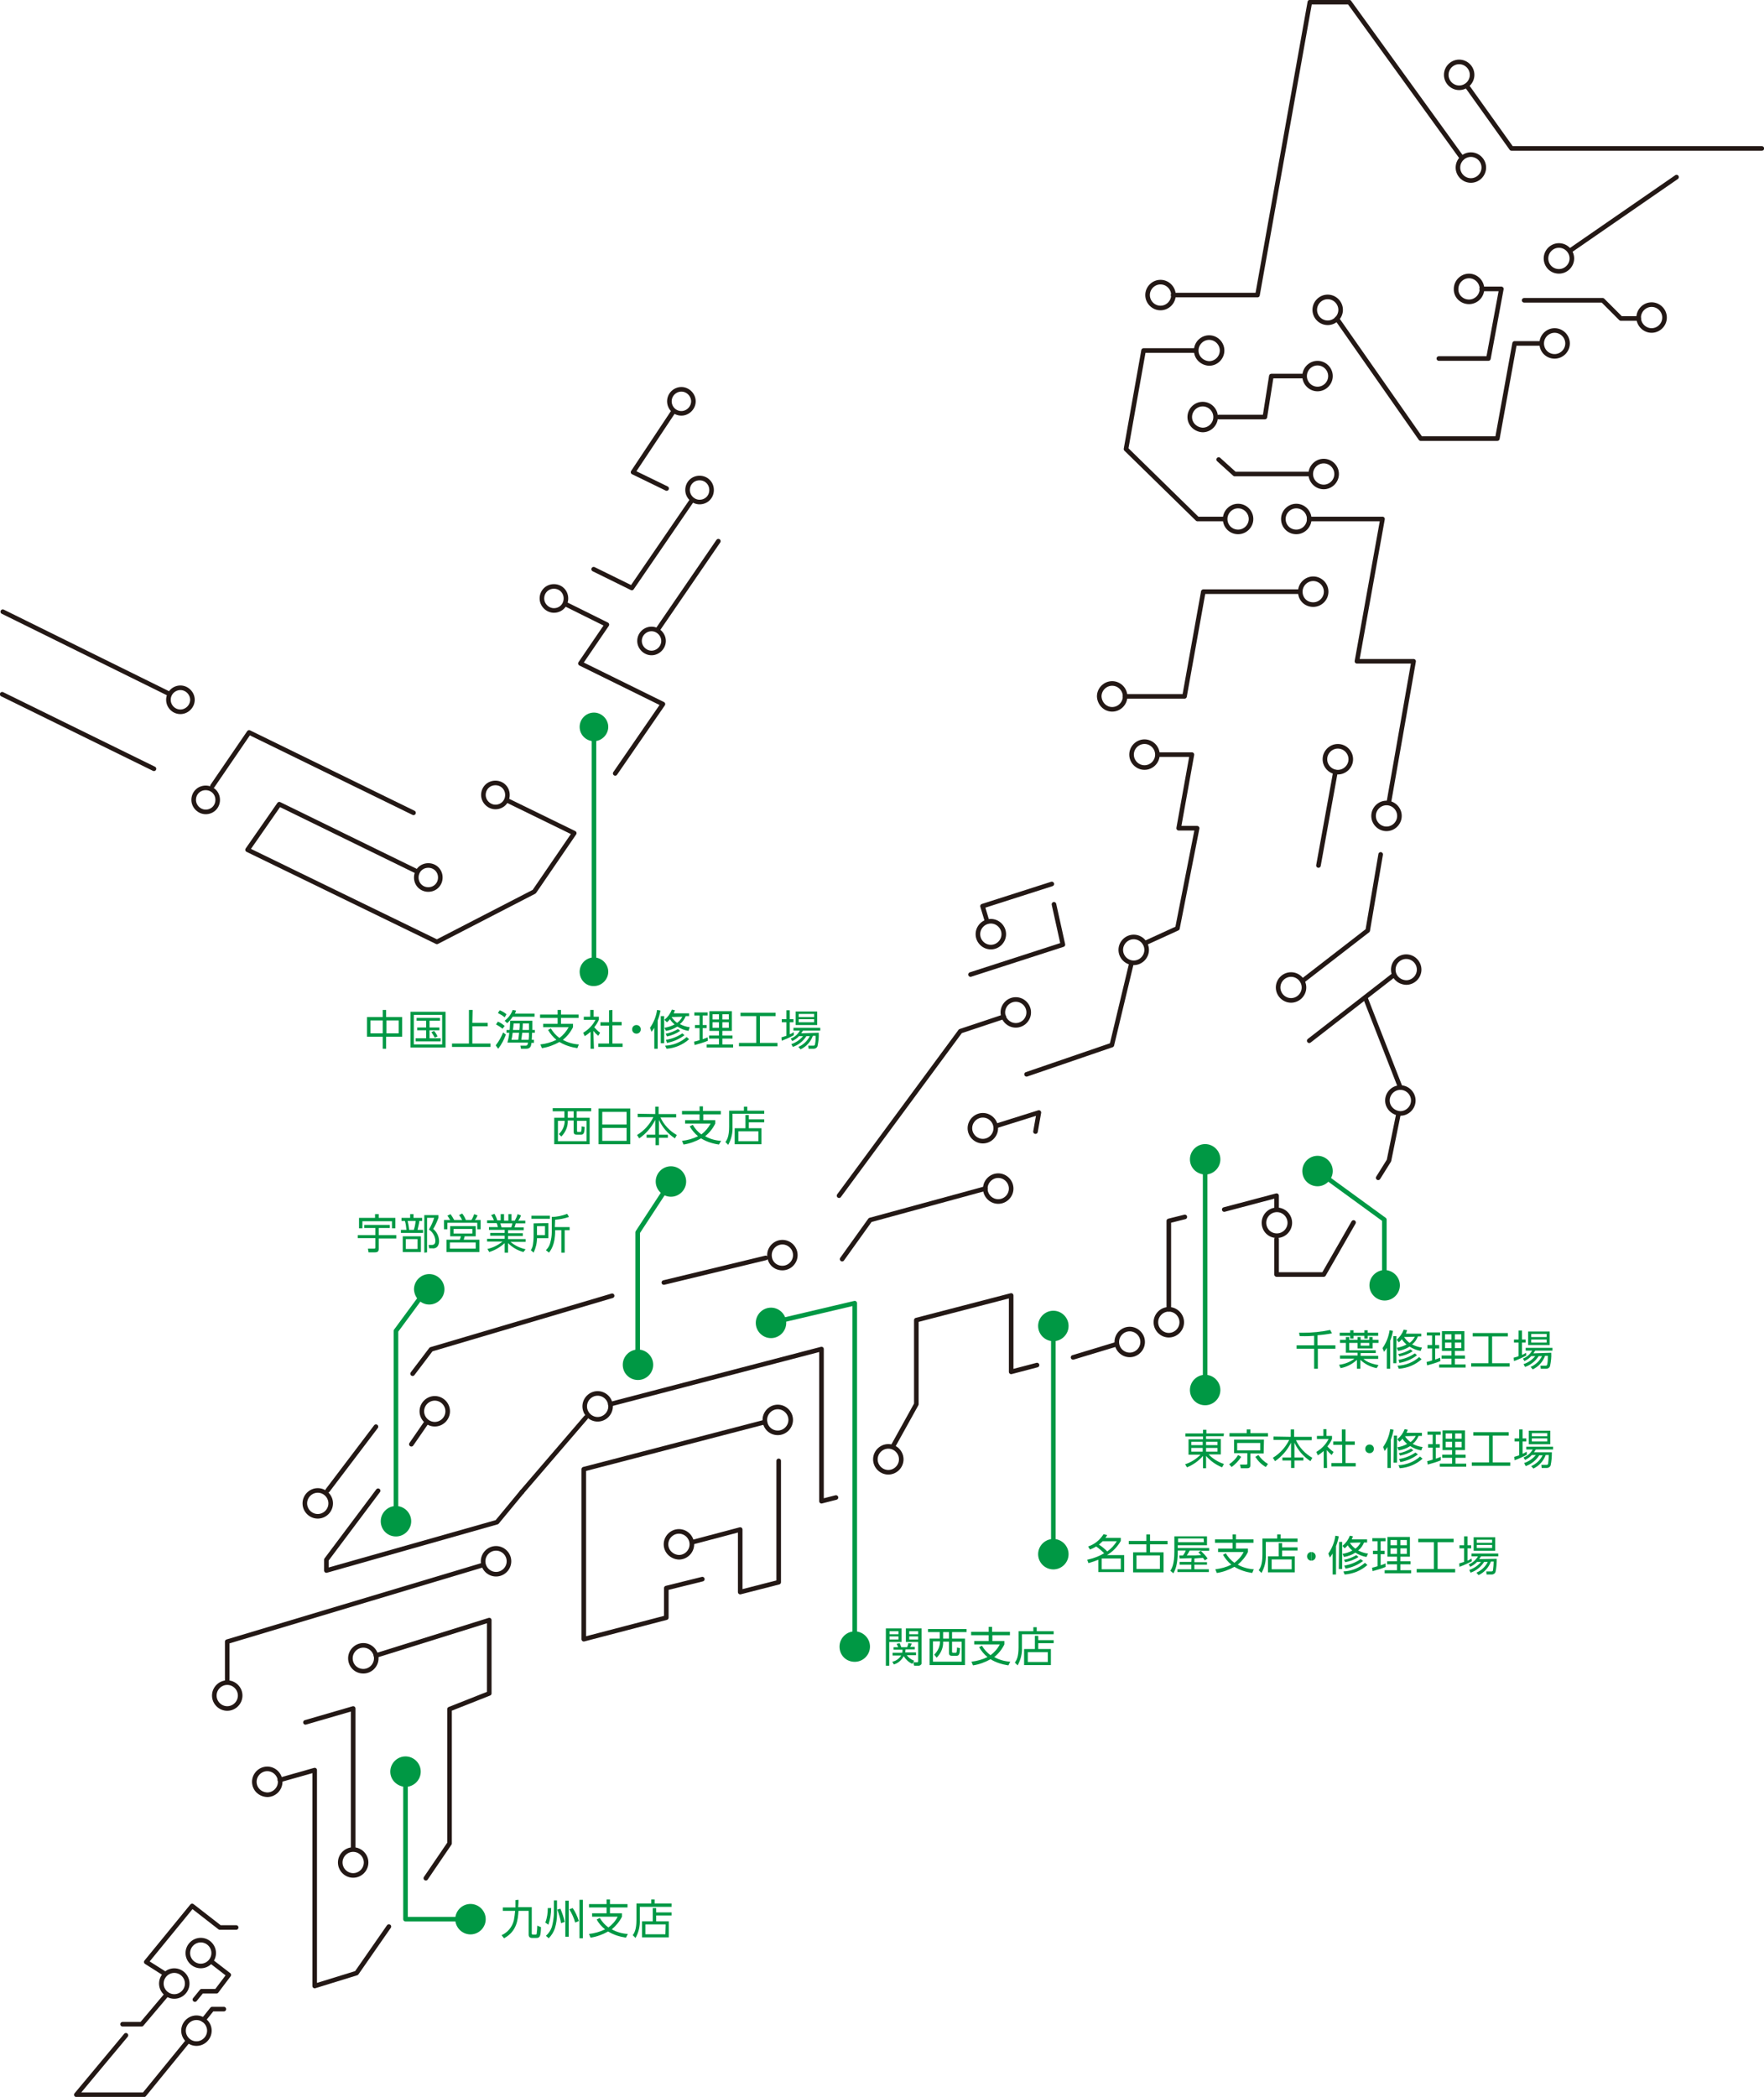 <?xml version="1.0" encoding="UTF-8"?><svg id="_レイヤー_1" xmlns="http://www.w3.org/2000/svg" viewBox="0 0 572.9 680.8"><polyline points="481.2 93.8 487.6 93.8 483.4 116.4 467.3 116.4" style="fill:none; stroke:#231815; stroke-linecap:round; stroke-linejoin:round; stroke-width:1.49px;"/><polyline points="434.2 103.5 461.4 142.4 486.3 142.4 491.9 111.5 500.4 111.5" style="fill:none; stroke:#231815; stroke-linecap:round; stroke-linejoin:round; stroke-width:1.49px;"/><polyline points="395.8 135.4 410.8 135.4 412.9 122.1 423 122.1" style="fill:none; stroke:#231815; stroke-linecap:round; stroke-linejoin:round; stroke-width:1.49px;"/><polyline points="425.2 153.9 401 153.9 395.8 149.2" style="fill:none; stroke:#231815; stroke-linecap:round; stroke-linejoin:round; stroke-width:1.49px;"/><polyline points="388.2 113.8 371.4 113.8 365.7 145.8 388.9 168.5 397.5 168.5" style="fill:none; stroke:#231815; stroke-linecap:round; stroke-linejoin:round; stroke-width:1.49px;"/><polyline points="474.8 51.3 438.2 .7 425.4 .7 408.4 95.8 381 95.8" style="fill:none; stroke:#231815; stroke-linecap:round; stroke-linejoin:round; stroke-width:1.49px;"/><line x1="544.5" y1="57.5" x2="509.9" y2="81.4" style="fill:none; stroke:#231815; stroke-linecap:round; stroke-linejoin:round; stroke-width:1.49px;"/><polyline points="476.4 27.9 490.9 48.2 572.2 48.2" style="fill:none; stroke:#231815; stroke-linecap:round; stroke-linejoin:round; stroke-width:1.49px;"/><path d="M425.7,153.9c0-2.3,1.9-4.2,4.2-4.2s4.2,1.9,4.2,4.2-1.9,4.2-4.2,4.2c-2.3,0-4.2-1.9-4.2-4.2h0Z" style="fill:none; stroke:#231815; stroke-linecap:round; stroke-linejoin:round; stroke-width:1.49px;"/><path d="M472.9,93.8c0-2.3,1.9-4.2,4.2-4.2s4.2,1.9,4.2,4.2-1.9,4.2-4.2,4.2h0c-2.4,0-4.3-1.9-4.2-4.2q-.1,0,0,0Z" style="fill:none; stroke:#231815; stroke-linecap:round; stroke-linejoin:round; stroke-width:1.49px;"/><path d="M532.2,103.1c0-2.3,1.9-4.2,4.2-4.2s4.2,1.9,4.2,4.2-1.9,4.2-4.2,4.2-4.2-1.9-4.2-4.2h0Z" style="fill:none; stroke:#231815; stroke-linecap:round; stroke-linejoin:round; stroke-width:1.49px;"/><path d="M427,100.6c0-2.3,1.9-4.2,4.2-4.2s4.2,1.9,4.2,4.2-1.9,4.2-4.2,4.2h0c-2.3,0-4.2-1.9-4.2-4.2Z" style="fill:none; stroke:#231815; stroke-linecap:round; stroke-linejoin:round; stroke-width:1.49px;"/><path d="M423.7,122.1c0-2.3,1.9-4.2,4.2-4.2s4.2,1.9,4.2,4.2-1.9,4.2-4.2,4.2h0c-2.3,0-4.2-1.9-4.2-4.2Z" style="fill:none; stroke:#231815; stroke-linecap:round; stroke-linejoin:round; stroke-width:1.49px;"/><path d="M386.4,135.4c0-2.3,1.9-4.2,4.2-4.2s4.2,1.9,4.2,4.2-1.9,4.2-4.2,4.2h0c-2.3-.1-4.2-1.9-4.2-4.2h0Z" style="fill:none; stroke:#231815; stroke-linecap:round; stroke-linejoin:round; stroke-width:1.49px;"/><path d="M372.7,95.8c0-2.3,1.9-4.2,4.2-4.2s4.2,1.9,4.2,4.2-1.9,4.2-4.2,4.2h0c-2.3,0-4.2-1.9-4.2-4.2Z" style="fill:none; stroke:#231815; stroke-linecap:round; stroke-linejoin:round; stroke-width:1.49px;"/><path d="M500.7,111.5c0-2.3,1.9-4.2,4.2-4.2s4.2,1.9,4.2,4.2-1.9,4.2-4.2,4.2h0c-2.4,0-4.2-1.9-4.2-4.2Z" style="fill:none; stroke:#231815; stroke-linecap:round; stroke-linejoin:round; stroke-width:1.49px;"/><path d="M502.1,83.9c0-2.3,1.9-4.2,4.2-4.2s4.2,1.9,4.2,4.2-1.9,4.2-4.2,4.2h0c-2.4,0-4.2-1.9-4.2-4.2h0Z" style="fill:none; stroke:#231815; stroke-linecap:round; stroke-linejoin:round; stroke-width:1.49px;"/><path d="M388.5,113.8c0-2.3,1.9-4.2,4.2-4.2s4.2,1.9,4.2,4.2-1.9,4.2-4.2,4.2h0c-2.3-.1-4.2-1.9-4.2-4.2Z" style="fill:none; stroke:#231815; stroke-linecap:round; stroke-linejoin:round; stroke-width:1.49px;"/><path d="M223.3,159.1c0-2.2,1.7-3.9,3.9-3.9s3.9,1.7,3.9,3.9-1.7,3.9-3.9,3.9h0c-2.1,0-3.9-1.8-3.9-3.9Z" style="fill:none; stroke:#231815; stroke-linecap:round; stroke-linejoin:round; stroke-width:1.49px;"/><path d="M207.7,208.1c0-2.2,1.8-3.9,3.9-3.9s3.9,1.8,3.9,3.9-1.8,3.9-3.9,3.9h0c-2.1,0-3.9-1.8-3.9-3.9Z" style="fill:none; stroke:#231815; stroke-linecap:round; stroke-linejoin:round; stroke-width:1.49px;"/><path d="M176,194.3c0-2.2,1.7-3.9,3.9-3.9s3.9,1.7,3.9,3.9-1.7,3.9-3.9,3.9h0c-2.1,0-3.9-1.8-3.9-3.9h0Z" style="fill:none; stroke:#231815; stroke-linecap:round; stroke-linejoin:round; stroke-width:1.49px;"/><path d="M135.2,284.9c0-2.2,1.7-3.9,3.9-3.9s3.9,1.7,3.9,3.9-1.7,3.9-3.9,3.9h0c-2.2,0-3.9-1.7-3.9-3.9h0Z" style="fill:none; stroke:#231815; stroke-linecap:round; stroke-linejoin:round; stroke-width:1.49px;"/><path d="M157,258.1c0-2.2,1.7-3.9,3.9-3.9s3.9,1.7,3.9,3.9-1.7,3.9-3.9,3.9h0c-2.1,0-3.9-1.8-3.9-3.9h0Z" style="fill:none; stroke:#231815; stroke-linecap:round; stroke-linejoin:round; stroke-width:1.49px;"/><path d="M62.9,259.7c0-2.2,1.7-3.9,3.9-3.9s3.9,1.7,3.9,3.9-1.7,3.9-3.9,3.9h0c-2.1,0-3.9-1.8-3.9-3.9Z" style="fill:none; stroke:#231815; stroke-linecap:round; stroke-linejoin:round; stroke-width:1.49px;"/><path d="M217.4,130.3c0-2.2,1.8-3.9,3.9-3.9s3.9,1.8,3.9,3.9-1.8,3.9-3.9,3.9h0c-2.2,0-3.9-1.8-3.9-3.9Z" style="fill:none; stroke:#231815; stroke-linecap:round; stroke-linejoin:round; stroke-width:1.49px;"/><path d="M469.7,24.3c0-2.3,1.9-4.2,4.2-4.2s4.2,1.9,4.2,4.2-1.9,4.2-4.2,4.2h0c-2.3,0-4.2-1.9-4.2-4.2Z" style="fill:none; stroke:#231815; stroke-linecap:round; stroke-linejoin:round; stroke-width:1.49px;"/><path d="M473.5,54.4c0-2.3,1.9-4.2,4.2-4.2s4.2,1.9,4.2,4.2-1.9,4.2-4.2,4.2h0c-2.3,0-4.2-1.9-4.2-4.2h0Z" style="fill:none; stroke:#231815; stroke-linecap:round; stroke-linejoin:round; stroke-width:1.49px;"/><path d="M397.9,168.5c0-2.3,1.9-4.2,4.2-4.2s4.2,1.9,4.2,4.2-1.9,4.2-4.2,4.2-4.2-1.8-4.2-4.2h0Z" style="fill:none; stroke:#231815; stroke-linecap:round; stroke-linejoin:round; stroke-width:1.49px;"/><path d="M416.8,168.5c0-2.3,1.9-4.2,4.2-4.2s4.2,1.9,4.2,4.2-1.9,4.2-4.2,4.2h0c-2.3,0-4.2-1.8-4.2-4.2Z" style="fill:none; stroke:#231815; stroke-linecap:round; stroke-linejoin:round; stroke-width:1.49px;"/><path d="M446.1,264.9c0-2.3,1.9-4.2,4.2-4.2s4.2,1.9,4.2,4.2-1.9,4.2-4.2,4.2-4.2-1.9-4.2-4.2h0Z" style="fill:none; stroke:#231815; stroke-linecap:round; stroke-linejoin:round; stroke-width:1.49px;"/><path d="M415.1,320.6c0-2.3,1.9-4.2,4.2-4.2s4.2,1.9,4.2,4.2-1.9,4.2-4.2,4.2h0c-2.3,0-4.2-1.9-4.2-4.2Z" style="fill:none; stroke:#231815; stroke-linecap:round; stroke-linejoin:round; stroke-width:1.49px;"/><path d="M430.3,246.5c0-2.3,1.9-4.2,4.2-4.2s4.2,1.9,4.2,4.2-1.9,4.2-4.2,4.2-4.2-1.9-4.2-4.2h0Z" style="fill:none; stroke:#231815; stroke-linecap:round; stroke-linejoin:round; stroke-width:1.49px;"/><path d="M367.5,245c0-2.3,1.9-4.2,4.2-4.2s4.2,1.9,4.2,4.2-1.9,4.2-4.2,4.2-4.2-1.9-4.2-4.2h0Z" style="fill:none; stroke:#231815; stroke-linecap:round; stroke-linejoin:round; stroke-width:1.49px;"/><path d="M410.5,397c0-2.3,1.9-4.2,4.2-4.2s4.2,1.9,4.2,4.2-1.9,4.2-4.2,4.2h0c-2.4,0-4.2-1.9-4.2-4.2Z" style="fill:none; stroke:#231815; stroke-linecap:round; stroke-linejoin:round; stroke-width:1.49px;"/><path d="M375.4,429.3c0-2.3,1.9-4.2,4.2-4.2s4.2,1.9,4.2,4.2-1.9,4.2-4.2,4.2h0c-2.3,0-4.2-1.9-4.2-4.2h0Z" style="fill:none; stroke:#231815; stroke-linecap:round; stroke-linejoin:round; stroke-width:1.49px;"/><path d="M284.3,473.8c0-2.3,1.9-4.2,4.2-4.2s4.2,1.9,4.2,4.2-1.9,4.2-4.2,4.2-4.2-1.9-4.2-4.2h0Z" style="fill:none; stroke:#231815; stroke-linecap:round; stroke-linejoin:round; stroke-width:1.49px;"/><path d="M248.4,461c0-2.3,1.9-4.2,4.2-4.2s4.2,1.9,4.2,4.2-1.9,4.2-4.2,4.2h0c-2.4,0-4.2-1.9-4.2-4.2Z" style="fill:none; stroke:#231815; stroke-linecap:round; stroke-linejoin:round; stroke-width:1.49px;"/><path d="M216.3,501.4c0-2.3,1.9-4.2,4.2-4.2s4.2,1.9,4.2,4.2-1.9,4.2-4.2,4.2h0c-2.3-.1-4.2-1.9-4.2-4.2Z" style="fill:none; stroke:#231815; stroke-linecap:round; stroke-linejoin:round; stroke-width:1.49px;"/><path d="M156.9,506.9c0-2.3,1.9-4.2,4.2-4.2s4.2,1.9,4.2,4.2-1.9,4.2-4.2,4.2h0c-2.3,0-4.2-1.9-4.2-4.2Z" style="fill:none; stroke:#231815; stroke-linecap:round; stroke-linejoin:round; stroke-width:1.49px;"/><path d="M69.6,550.5c0-2.3,1.9-4.2,4.2-4.2s4.2,1.9,4.2,4.2-1.9,4.2-4.2,4.2-4.2-1.9-4.2-4.2h0Z" style="fill:none; stroke:#231815; stroke-linecap:round; stroke-linejoin:round; stroke-width:1.49px;"/><path d="M113.8,538.4c0-2.3,1.9-4.2,4.2-4.2s4.2,1.9,4.2,4.2-1.9,4.2-4.2,4.2h0c-2.4,0-4.2-1.9-4.2-4.2Z" style="fill:none; stroke:#231815; stroke-linecap:round; stroke-linejoin:round; stroke-width:1.49px;"/><path d="M110.5,604.7c0-2.3,1.9-4.2,4.2-4.2s4.2,1.9,4.2,4.2-1.9,4.2-4.2,4.2-4.2-1.9-4.2-4.2h0Z" style="fill:none; stroke:#231815; stroke-linecap:round; stroke-linejoin:round; stroke-width:1.49px;"/><path d="M52.4,644c0-2.3,1.9-4.2,4.2-4.2s4.2,1.9,4.2,4.2-1.9,4.2-4.2,4.2-4.2-1.9-4.2-4.2h0Z" style="fill:none; stroke:#231815; stroke-linecap:round; stroke-linejoin:round; stroke-width:1.49px;"/><path d="M61,634.1c0-2.3,1.9-4.2,4.2-4.2s4.2,1.9,4.2,4.2-1.9,4.2-4.2,4.2h0c-2.3,0-4.2-1.9-4.2-4.2h0Z" style="fill:none; stroke:#231815; stroke-linecap:round; stroke-linejoin:round; stroke-width:1.49px;"/><path d="M59.6,659.3c0-2.3,1.9-4.2,4.2-4.2s4.2,1.9,4.2,4.2-1.9,4.2-4.2,4.2-4.2-1.9-4.2-4.2Z" style="fill:none; stroke:#231815; stroke-linecap:round; stroke-linejoin:round; stroke-width:1.49px;"/><path d="M82.6,578.5c0-2.3,1.9-4.2,4.2-4.2s4.2,1.9,4.2,4.2-1.9,4.2-4.2,4.2c-2.4-.1-4.2-1.9-4.2-4.2Z" style="fill:none; stroke:#231815; stroke-linecap:round; stroke-linejoin:round; stroke-width:1.49px;"/><path d="M362.7,435.7c0-2.3,1.9-4.2,4.2-4.2s4.2,1.9,4.2,4.2-1.9,4.2-4.2,4.2c-2.3,0-4.2-1.9-4.2-4.2h0Z" style="fill:none; stroke:#231815; stroke-linecap:round; stroke-linejoin:round; stroke-width:1.49px;"/><path d="M450.6,357.3c0-2.3,1.9-4.2,4.2-4.2s4.2,1.9,4.2,4.2-1.9,4.2-4.2,4.2h0c-2.3-.1-4.2-1.9-4.2-4.2Z" style="fill:none; stroke:#231815; stroke-linecap:round; stroke-linejoin:round; stroke-width:1.49px;"/><path d="M452.5,314.8c0-2.3,1.9-4.2,4.2-4.2s4.2,1.9,4.2,4.2-1.9,4.2-4.2,4.2h0c-2.4-.1-4.2-1.9-4.2-4.2Z" style="fill:none; stroke:#231815; stroke-linecap:round; stroke-linejoin:round; stroke-width:1.49px;"/><path d="M320,385.9c0-2.3,1.9-4.2,4.2-4.2s4.2,1.9,4.2,4.2-1.9,4.2-4.2,4.2-4.2-1.9-4.2-4.2h0Z" style="fill:none; stroke:#231815; stroke-linecap:round; stroke-linejoin:round; stroke-width:1.49px;"/><path d="M323.4,366.3c0,2.3-1.9,4.2-4.2,4.2s-4.2-1.9-4.2-4.2,1.9-4.2,4.2-4.2c2.3,0,4.2,1.9,4.2,4.2Z" style="fill:none; stroke:#231815; stroke-linecap:round; stroke-linejoin:round; stroke-width:1.49px;"/><path d="M325.7,328.7c0-2.3,1.9-4.2,4.2-4.2s4.2,1.9,4.2,4.2-1.9,4.2-4.2,4.2c-2.3,0-4.2-1.9-4.2-4.2h0Z" style="fill:none; stroke:#231815; stroke-linecap:round; stroke-linejoin:round; stroke-width:1.49px;"/><path d="M364,308.4c0-2.3,1.9-4.2,4.2-4.2s4.2,1.9,4.2,4.2-1.9,4.2-4.2,4.2-4.2-1.9-4.2-4.2Z" style="fill:none; stroke:#231815; stroke-linecap:round; stroke-linejoin:round; stroke-width:1.49px;"/><path d="M317.6,303.3c0-2.3,1.9-4.2,4.2-4.2s4.2,1.9,4.2,4.2-1.9,4.2-4.2,4.2-4.2-1.9-4.2-4.2h0Z" style="fill:none; stroke:#231815; stroke-linecap:round; stroke-linejoin:round; stroke-width:1.49px;"/><path d="M189.9,456.6c0-2.3,1.9-4.2,4.2-4.2s4.2,1.9,4.2,4.2-1.9,4.2-4.2,4.2c-2.3,0-4.2-1.9-4.2-4.2h0Z" style="fill:none; stroke:#231815; stroke-linecap:round; stroke-linejoin:round; stroke-width:1.49px;"/><path d="M189,236c0-2.2,1.8-3.9,3.9-3.9s3.9,1.8,3.9,3.9-1.8,3.9-3.9,3.9-3.9-1.7-3.9-3.9h0Z" style="fill:#009844; stroke:#009844; stroke-linecap:round; stroke-linejoin:round; stroke-width:1.49px;"/><path d="M189,315.5c0-2.2,1.8-3.9,3.9-3.9s3.9,1.8,3.9,3.9-1.8,3.9-3.9,3.9c-2.2.1-3.9-1.7-3.9-3.9Z" style="fill:#009844; stroke:#009844; stroke-linecap:round; stroke-linejoin:round; stroke-width:1.49px;"/><path d="M357,226.1c0-2.3,1.9-4.2,4.2-4.2s4.2,1.9,4.2,4.2-1.9,4.2-4.2,4.2h0c-2.3,0-4.1-1.9-4.2-4.2h0Z" style="fill:none; stroke:#231815; stroke-linecap:round; stroke-linejoin:round; stroke-width:1.49px;"/><path d="M422.3,192.1c0-2.3,1.9-4.2,4.2-4.2s4.2,1.9,4.2,4.2-1.9,4.2-4.2,4.2h0c-2.4,0-4.2-1.8-4.2-4.2q0,.1,0,0Z" style="fill:none; stroke:#231815; stroke-linecap:round; stroke-linejoin:round; stroke-width:1.49px;"/><polyline points="425.2 168.5 449 168.5 440.7 214.7 459.1 214.7 451.1 260.3" style="fill:none; stroke:#231815; stroke-linecap:round; stroke-linejoin:round; stroke-width:1.49px;"/><line x1="433.7" y1="250.7" x2="428.2" y2="281" style="fill:none; stroke:#231815; stroke-linecap:round; stroke-linejoin:round; stroke-width:1.49px;"/><polyline points="376.1 245 387.1 245 382.8 268.9 388.8 268.9 382.4 301.4 371.9 306.2" style="fill:none; stroke:#231815; stroke-linecap:round; stroke-linejoin:round; stroke-width:1.49px;"/><polyline points="421.9 192.1 390.8 192.1 384.7 226.1 365.4 226.1" style="fill:none; stroke:#231815; stroke-linecap:round; stroke-linejoin:round; stroke-width:1.49px;"/><polyline points="271.5 486.2 266.8 487.4 266.8 438 198.2 455.9" style="fill:none; stroke:#231815; stroke-linecap:round; stroke-linejoin:round; stroke-width:1.49px;"/><polyline points="336.8 443.2 328.4 445.4 328.4 420.6 297.6 428.6 297.6 455.9 290 469.6" style="fill:none; stroke:#231815; stroke-linecap:round; stroke-linejoin:round; stroke-width:1.49px;"/><line x1="362.7" y1="436.4" x2="348.5" y2="440.7" style="fill:none; stroke:#231815; stroke-linecap:round; stroke-linejoin:round; stroke-width:1.49px;"/><polyline points="379.6 425.1 379.6 396.4 384.8 395.1" style="fill:none; stroke:#231815; stroke-linecap:round; stroke-linejoin:round; stroke-width:1.49px;"/><polyline points="414.6 392.2 414.6 388.2 397.6 392.7" style="fill:none; stroke:#231815; stroke-linecap:round; stroke-linejoin:round; stroke-width:1.49px;"/><polyline points="439.6 396.9 429.9 413.8 414.6 413.8 414.6 402.3" style="fill:none; stroke:#231815; stroke-linecap:round; stroke-linejoin:round; stroke-width:1.49px;"/><polyline points="454.2 361.6 451.1 376.8 447.6 382.4" style="fill:none; stroke:#231815; stroke-linecap:round; stroke-linejoin:round; stroke-width:1.49px;"/><polyline points="248.4 461.7 189.6 477 189.6 532.2 216.4 525.2 216.4 515.6 228.1 512.7" style="fill:none; stroke:#231815; stroke-linecap:round; stroke-linejoin:round; stroke-width:1.49px;"/><polyline points="224.9 500.7 240.4 496.6 240.4 516.9 252.9 513.7 252.9 474.3" style="fill:none; stroke:#231815; stroke-linecap:round; stroke-linejoin:round; stroke-width:1.49px;"/><polyline points="320 385.9 282.6 396.1 273.5 408.8" style="fill:none; stroke:#231815; stroke-linecap:round; stroke-linejoin:round; stroke-width:1.49px;"/><polyline points="326 330.1 311.9 334.8 272.5 388.2" style="fill:none; stroke:#231815; stroke-linecap:round; stroke-linejoin:round; stroke-width:1.49px;"/><polyline points="156.9 508.1 73.8 533 73.8 546" style="fill:none; stroke:#231815; stroke-linecap:round; stroke-linejoin:round; stroke-width:1.49px;"/><polyline points="138.3 609.8 146 598.5 146 554.9 158.9 549.8 158.9 526 122.1 537.5" style="fill:none; stroke:#231815; stroke-linecap:round; stroke-linejoin:round; stroke-width:1.49px;"/><polyline points="126.3 625.5 115.8 640.6 102.2 644.8 102.2 574.7 90.9 577.9" style="fill:none; stroke:#231815; stroke-linecap:round; stroke-linejoin:round; stroke-width:1.49px;"/><polyline points="99.2 559.2 114.7 554.7 114.7 600.1" style="fill:none; stroke:#231815; stroke-linecap:round; stroke-linejoin:round; stroke-width:1.49px;"/><path d="M124.3,330.2v-2.3h1.1v2.3h5.2v6.4h-5.2v3.9h-1.1v-3.9h-5.1v-6.4h5.1ZM124.3,331.3h-4v4.2h4v-4.2ZM129.5,331.3h-4v4.2h4v-4.2Z" style="fill:#009844; stroke-width:0px;"/><path d="M144.7,328.5v11.6h-11.4v-11.6h11.4ZM143.6,329.5h-9.2v9.6h9.2v-9.6ZM142.9,331.4h-3.4v2.2h3.2v.9h-3.2v2.6h3.6v1h-8.1v-1h3.4v-2.6h-2.9v-.9h2.9v-2.2h-3.1v-.9h7.6v.9ZM141.2,336.9c-.3-.6-.7-1.2-1.1-1.8l.9-.4c.4.5.8,1.1,1.1,1.8l-.9.4Z" style="fill:#009844; stroke-width:0px;"/><path d="M153.4,332.1h5v1.1h-5v5.6h5.9v1.1h-12.5v-1.1h5.5v-10.9h1.2l-.1,4.2Z" style="fill:#009844; stroke-width:0px;"/><path d="M161,339.4c1-1.3,1.8-2.7,2.4-4.2l.9.7c-.6,1.6-1.4,3.2-2.5,4.6l-.8-1.1ZM163.2,334c-.7-.6-1.4-1-2.1-1.4l.6-.9c.8.3,1.5.8,2.2,1.4l-.7.9ZM163.9,330.3c-.7-.6-1.4-1-2.2-1.4l.6-.9c.8.3,1.6.8,2.2,1.3l-.6,1ZM163.9,331.4c1.2-.9,2.1-2.1,2.6-3.5l1.1.2c-.1.3-.2.7-.4,1h6.4v1h-7.1c-.5.8-1.1,1.5-1.8,2.1l-.8-.8ZM173.7,334.4v.9h-.9c0,.7-.1,2-.1,2.3h.7v1h-.8c-.1,1-.3,1.9-1.7,1.9h-1.7l-.2-1h1.7c.6,0,.7-.4.8-1h-6.7c.3-1.1.5-2.1.6-3.2h-.9v-.9h1c.1-.6.1-1.7.2-3h7.2v3h.8ZM168.3,337.6c.1-.7.2-1.2.3-2.3h-2.1c-.2,1.4-.2,1.6-.4,2.3h2.2ZM168.7,334.4c.1-.8.1-1.4.1-2.1h-2c0,.4-.1,1.2-.2,2.1h2.1ZM171.7,337.6c.1-.7.1-1.5.1-2.3h-2.2c-.1,1-.2,1.5-.3,2.3h2.4ZM171.8,334.4v-2.1h-2c0,1-.1,1.4-.1,2.1h2.1Z" style="fill:#009844; stroke-width:0px;"/><path d="M187.5,340.3c-2-.3-4-.9-5.8-2-1.8,1-3.7,1.7-5.7,2l-.5-1.2c1.8-.2,3.6-.7,5.2-1.5-1.1-.9-2-2-2.7-3.2l.9-.5c.7,1.2,1.7,2.3,2.8,3.1,1.2-.9,2.2-2.1,3-3.5h-8.3v-1.1h4.7v-1.9h-5.7v-1.1h5.7v-1.5h1.1v1.5h5.7v1.1h-5.7v1.9h3.9v1.1c-.8,1.6-1.9,3-3.3,4.1,1.6.9,3.4,1.4,5.2,1.5l-.5,1.2Z" style="fill:#009844; stroke-width:0px;"/><path d="M192.9,340.5h-1.1v-5.5c-.6.5-1.2,1-1.9,1.4l-.5-1.1c1.7-1,3.1-2.4,4-4.2h-3.8v-1h2.1v-2.2h1.1v2.2h1.7v1c-.4.9-.9,1.7-1.5,2.4.6.7,1.2,1.3,1.9,1.8l-.6,1c-.6-.5-1.1-1-1.6-1.6l.2,5.8ZM198.9,327.9v3.9h3v1.1h-3v5.9h3.3v1.1h-7.9v-1.1h3.5v-5.8h-2.8v-1.1h2.8v-3.9l1.1-.1Z" style="fill:#009844; stroke-width:0px;"/><path d="M208.1,334.2c0,.8-.6,1.4-1.4,1.4s-1.4-.6-1.4-1.4.6-1.4,1.4-1.4,1.4.6,1.4,1.4h0Z" style="fill:#009844; stroke-width:0px;"/><path d="M213.6,340.5h-1.1v-6.8c-.3.5-.6.9-.9,1.3l-.5-1.3c1.2-1.7,2-3.7,2.3-5.8l1.1.2c-.2,1.1-.5,2.2-.9,3.2v9.2ZM214.6,329.9h1.1v8.8h-1.1v-8.8ZM223.6,334.7c-1.3-.2-2.5-.7-3.6-1.4-1.1.7-2.4,1.2-3.7,1.4l-.5-1c1.1-.2,2.2-.5,3.3-1.1-.6-.5-1.1-1-1.5-1.7-.3.4-.6.7-1,1l-.8-.8c1.1-.9,1.9-2,2.4-3.3l1,.2c-.1.4-.3.7-.4,1h5v.9h-1.1c-.4,1-1,1.9-1.9,2.6,1,.5,2.1.9,3.2,1l-.4,1.2ZM216,339.5c2.6-.1,5.1-1.1,7-2.8l.8.7c-2,1.8-4.6,2.9-7.3,3.1l-.5-1ZM216.2,335.6c1.4-.2,2.8-.8,4-1.5l.7.6c-1.3.9-2.8,1.5-4.3,1.8l-.4-.9ZM216.3,337.6c1.9-.3,3.7-1,5.3-2.1l.7.6c-1.7,1.3-3.6,2.1-5.7,2.5l-.3-1ZM218.1,330.2c.5.7,1.1,1.4,1.8,1.9.7-.5,1.3-1.2,1.7-2l-3.5.1h0Z" style="fill:#009844; stroke-width:0px;"/><path d="M229.9,337.9c-1.4.6-2.9,1-4.3,1.4l-.2-1.1c.5-.1,1.2-.3,1.8-.5v-3.9h-1.5v-1h1.5v-3.1h-1.7v-1h4.3v1h-1.6v3.1h1.3v1h-1.3v3.6c.7-.2,1.1-.4,1.6-.6l.1,1.1ZM237.7,328.3v6.4h-3.1v1.5h3.3v1h-3.3v1.9h3.5v1h-8.6v-1h4v-1.9h-3.2v-1h3.2v-1.5h-3.1v-6.4h7.3ZM233.5,329.3h-2.1v1.7h2.1v-1.7ZM233.5,331.9h-2.1v1.8h2.1v-1.8ZM236.7,329.3h-2.1v1.7h2.1v-1.7ZM236.7,331.9h-2.1v1.8h2.1v-1.8Z" style="fill:#009844; stroke-width:0px;"/><path d="M251.9,328.8v1.1h-5.1v8.7h5.7v1.1h-12.5v-1.1h5.6v-8.7h-5.1v-1.1h11.4Z" style="fill:#009844; stroke-width:0px;"/><path d="M257.8,336.1c-1.2.7-2.6,1.3-3.9,1.8l-.1-1.1c.4-.1.9-.3,1.6-.5v-4.4h-1.5v-1h1.5v-2.9h1.1v2.9h1.2v1h-1.2v3.9c.5-.2.9-.4,1.3-.7v1ZM265.9,335.3c.1,1.5-.1,2.9-.4,4.4-.2.5-.7.8-1.2.8h-1.7l-.1-1h1.7c.4,0,.5-.3.5-.5.2-.9.2-1.8.2-2.7h-.9c-.7,1.9-2.1,3.5-4,4.4l-.7-.8c1.6-.7,2.9-1.9,3.7-3.5h-1.1c-1,1.6-2.6,2.9-4.4,3.5l-.5-.9c1.5-.5,2.8-1.4,3.8-2.6h-1.3c-.6.7-1.4,1.2-2.2,1.6l-.5-.8c1.3-.5,2.3-1.4,3-2.6h-2.1v-.9h8.7v.9h-5.6c-.2.3-.4.6-.6.9l5.7-.2ZM265.4,328.4v4.4h-7v-4.4h7ZM264.4,329.2h-5v1h5v-1ZM264.4,330.9h-5v1h5v-1Z" style="fill:#009844; stroke-width:0px;"/><line x1="50" y1="249.6" x2=".7" y2="225.4" style="fill:none; stroke:#231815; stroke-linecap:round; stroke-linejoin:round; stroke-width:1.49px;"/><polyline points="134.3 263.9 80.9 237.8 69 255.2" style="fill:none; stroke:#231815; stroke-linecap:round; stroke-linejoin:round; stroke-width:1.49px;"/><polyline points="134.9 282.7 90.7 261.1 80.4 275.9 141.9 305.8 173.5 289.5 186.5 270.5 165 260" style="fill:none; stroke:#231815; stroke-linecap:round; stroke-linejoin:round; stroke-width:1.49px;"/><polyline points="184 196.3 197.1 202.8 188.5 215.4 215.3 228.6 199.8 251.1" style="fill:none; stroke:#231815; stroke-linecap:round; stroke-linejoin:round; stroke-width:1.49px;"/><polyline points="192.8 184.8 205.2 190.9 224.6 162.6" style="fill:none; stroke:#231815; stroke-linecap:round; stroke-linejoin:round; stroke-width:1.49px;"/><line x1="213.7" y1="204.3" x2="233.3" y2="175.7" style="fill:none; stroke:#231815; stroke-linecap:round; stroke-linejoin:round; stroke-width:1.49px;"/><polyline points="216.5 158.6 205.6 153.3 218.5 133.9" style="fill:none; stroke:#231815; stroke-linecap:round; stroke-linejoin:round; stroke-width:1.49px;"/><line x1="192.9" y1="236" x2="192.9" y2="315.5" style="fill:none; stroke:#009844; stroke-linecap:round; stroke-linejoin:round; stroke-width:1.49px;"/><line x1="190.3" y1="460.2" x2="169.5" y2="484.4" style="fill:none; stroke:#231815; stroke-linecap:round; stroke-linejoin:round; stroke-width:1.49px;"/><path d="M54.7,227.2c0-2.2,1.8-3.9,3.9-3.9s3.9,1.8,3.9,3.9-1.8,3.9-3.9,3.9h0c-2.2,0-3.9-1.8-3.9-3.9Z" style="fill:none; stroke:#231815; stroke-linecap:round; stroke-linejoin:round; stroke-width:1.49px;"/><line x1=".9" y1="198.6" x2="54.4" y2="225" style="fill:none; stroke:#231815; stroke-linecap:round; stroke-linejoin:round; stroke-width:1.49px;"/><polyline points="495 97.5 520.5 97.5 526.4 103.4 532.2 103.4" style="fill:none; stroke:#231815; stroke-linecap:round; stroke-linejoin:round; stroke-width:1.49px;"/><polyline points="448.4 277.4 444.2 302.1 423 318.5" style="fill:none; stroke:#231815; stroke-linecap:round; stroke-linejoin:round; stroke-width:1.49px;"/><line x1="443.4" y1="323.9" x2="454.8" y2="353.1" style="fill:none; stroke:#231815; stroke-linecap:round; stroke-linejoin:round; stroke-width:1.49px;"/><line x1="452.5" y1="316.7" x2="425.2" y2="337.9" style="fill:none; stroke:#231815; stroke-linecap:round; stroke-linejoin:round; stroke-width:1.49px;"/><polyline points="342.3 293.6 345.2 306.7 315.2 316.4" style="fill:none; stroke:#231815; stroke-linecap:round; stroke-linejoin:round; stroke-width:1.49px;"/><polyline points="320.6 299.2 319.1 294.2 341.6 287" style="fill:none; stroke:#231815; stroke-linecap:round; stroke-linejoin:round; stroke-width:1.49px;"/><polyline points="323.7 365.5 337.4 361.2 336.3 367.4" style="fill:none; stroke:#231815; stroke-linecap:round; stroke-linejoin:round; stroke-width:1.49px;"/><polyline points="53.5 640.8 47.5 637 62.4 618.8 71.4 625.8 76.7 625.8" style="fill:none; stroke:#231815; stroke-linecap:round; stroke-linejoin:round; stroke-width:1.49px;"/><polyline points="40.9 660.8 24.8 680.1 46.8 680.1 61 662.7" style="fill:none; stroke:#231815; stroke-linecap:round; stroke-linejoin:round; stroke-width:1.49px;"/><polyline points="54.2 647.5 46 657.2 39.8 657.2" style="fill:none; stroke:#231815; stroke-linecap:round; stroke-linejoin:round; stroke-width:1.49px;"/><polyline points="68.6 636.8 74.3 641.2 70.3 646.5 65.5 646.5 63.3 649.2" style="fill:none; stroke:#231815; stroke-linecap:round; stroke-linejoin:round; stroke-width:1.49px;"/><polyline points="66.1 655.8 68.9 652.3 72.7 652.3" style="fill:none; stroke:#231815; stroke-linecap:round; stroke-linejoin:round; stroke-width:1.49px;"/><polyline points="333.4 348.8 361.1 339.3 367.4 313" style="fill:none; stroke:#231815; stroke-linecap:round; stroke-linejoin:round; stroke-width:1.49px;"/><path d="M249.9,407.5c0-2.3,1.9-4.2,4.2-4.2s4.2,1.9,4.2,4.2-1.9,4.2-4.2,4.2h0c-2.4,0-4.2-1.8-4.2-4.2Z" style="fill:none; stroke:#231815; stroke-linecap:round; stroke-linejoin:round; stroke-width:1.49px;"/><path d="M137,458.2c0-2.3,1.9-4.2,4.2-4.2s4.2,1.9,4.2,4.2-1.9,4.2-4.2,4.2-4.2-1.9-4.2-4.2h0Z" style="fill:none; stroke:#231815; stroke-linecap:round; stroke-linejoin:round; stroke-width:1.49px;"/><path d="M99,488.1c0-2.3,1.9-4.2,4.2-4.2s4.2,1.9,4.2,4.2-1.9,4.2-4.2,4.2c-2.3,0-4.2-1.9-4.2-4.2Z" style="fill:none; stroke:#231815; stroke-linecap:round; stroke-linejoin:round; stroke-width:1.49px;"/><path d="M423.7,380.2c0-2.3,1.9-4.2,4.2-4.2s4.2,1.9,4.2,4.2-1.9,4.2-4.2,4.2c-2.3,0-4.2-1.8-4.2-4.2,0,.1,0,0,0,0Z" style="fill:#009844; stroke:#009844; stroke-linecap:round; stroke-linejoin:round; stroke-width:1.49px;"/><path d="M445.5,417.3c0-2.3,1.9-4.2,4.2-4.2s4.2,1.9,4.2,4.2-1.9,4.2-4.2,4.2-4.2-1.9-4.2-4.2Z" style="fill:#009844; stroke:#009844; stroke-linecap:round; stroke-linejoin:round; stroke-width:1.49px;"/><path d="M246.2,429.5c0-2.3,1.9-4.2,4.2-4.2s4.2,1.9,4.2,4.2-1.9,4.2-4.2,4.2h0c-2.3,0-4.2-1.9-4.2-4.2Z" style="fill:#009844; stroke:#009844; stroke-linecap:round; stroke-linejoin:round; stroke-width:1.49px;"/><path d="M203,443.1c0-2.3,1.9-4.2,4.2-4.2s4.2,1.9,4.2,4.2-1.9,4.2-4.2,4.2c-2.3,0-4.2-1.8-4.2-4.2Z" style="fill:#009844; stroke:#009844; stroke-linecap:round; stroke-linejoin:round; stroke-width:1.49px;"/><path d="M273.4,534.6c0-2.3,1.9-4.2,4.2-4.2s4.2,1.9,4.2,4.2-1.9,4.2-4.2,4.2h0c-2.4,0-4.2-1.8-4.2-4.2Z" style="fill:#009844; stroke:#009844; stroke-linecap:round; stroke-linejoin:round; stroke-width:1.49px;"/><path d="M337.9,504.6c0-2.3,1.9-4.2,4.2-4.2s4.2,1.9,4.2,4.2-1.9,4.2-4.2,4.2h0c-2.3,0-4.2-1.9-4.2-4.2h0Z" style="fill:#009844; stroke:#009844; stroke-linecap:round; stroke-linejoin:round; stroke-width:1.49px;"/><path d="M387.2,451.3c0-2.3,1.9-4.2,4.2-4.2s4.2,1.9,4.2,4.2-1.9,4.2-4.2,4.2h0c-2.4,0-4.2-1.9-4.2-4.2h0Z" style="fill:#009844; stroke:#009844; stroke-linecap:round; stroke-linejoin:round; stroke-width:1.49px;"/><path d="M127.5,575.2c0-2.3,1.9-4.2,4.2-4.2s4.2,1.9,4.2,4.2-1.9,4.2-4.2,4.2h0c-2.3-.1-4.2-1.9-4.2-4.2Z" style="fill:#009844; stroke:#009844; stroke-linecap:round; stroke-linejoin:round; stroke-width:1.49px;"/><path d="M213.7,383.6c0-2.3,1.9-4.2,4.2-4.2s4.2,1.9,4.2,4.2-1.9,4.2-4.2,4.2h0c-2.3,0-4.2-1.9-4.2-4.2h0Z" style="fill:#009844; stroke:#009844; stroke-linecap:round; stroke-linejoin:round; stroke-width:1.49px;"/><path d="M148.6,623.1c0-2.3,1.9-4.2,4.2-4.2s4.2,1.9,4.2,4.2-1.9,4.2-4.2,4.2h0c-2.3,0-4.2-1.9-4.2-4.2Z" style="fill:#009844; stroke:#009844; stroke-linecap:round; stroke-linejoin:round; stroke-width:1.49px;"/><path d="M387.2,376.4c0-2.3,1.9-4.2,4.2-4.2s4.2,1.9,4.2,4.2-1.9,4.2-4.2,4.2h0c-2.4-.1-4.2-1.9-4.2-4.2h0Z" style="fill:#009844; stroke:#009844; stroke-linecap:round; stroke-linejoin:round; stroke-width:1.49px;"/><path d="M337.9,430.5c0-2.3,1.9-4.2,4.2-4.2s4.2,1.9,4.2,4.2-1.9,4.2-4.2,4.2h0c-2.3,0-4.2-1.9-4.2-4.2h0Z" style="fill:#009844; stroke:#009844; stroke-linecap:round; stroke-linejoin:round; stroke-width:1.49px;"/><polyline points="169.5 484.4 161.4 494.2 106 509.9 106 506.4 122.8 484" style="fill:none; stroke:#231815; stroke-linecap:round; stroke-linejoin:round; stroke-width:1.49px;"/><polyline points="427.9 380.2 449.6 396 449.6 417.3" style="fill:none; stroke:#009844; stroke-linecap:round; stroke-linejoin:round; stroke-width:1.49px;"/><line x1="391.4" y1="376.4" x2="391.4" y2="451.1" style="fill:none; stroke:#009844; stroke-linecap:round; stroke-linejoin:round; stroke-width:1.49px;"/><line x1="342.1" y1="430.5" x2="342.1" y2="503.9" style="fill:none; stroke:#009844; stroke-linecap:round; stroke-linejoin:round; stroke-width:1.49px;"/><line x1="122.1" y1="463.2" x2="106.4" y2="483.9" style="fill:none; stroke:#231815; stroke-linecap:round; stroke-linejoin:round; stroke-width:1.49px;"/><polyline points="198.8 420.7 140 438.1 134 446" style="fill:none; stroke:#231815; stroke-linecap:round; stroke-linejoin:round; stroke-width:1.49px;"/><line x1="248.7" y1="408.4" x2="215.6" y2="416.4" style="fill:none; stroke:#231815; stroke-linecap:round; stroke-linejoin:round; stroke-width:1.49px;"/><polyline points="250.4 429.5 277.6 423.1 277.6 534.6" style="fill:none; stroke:#009844; stroke-linecap:round; stroke-linejoin:round; stroke-width:1.49px;"/><polyline points="207.1 443.1 207.1 400.1 217.9 383.6" style="fill:none; stroke:#009844; stroke-linecap:round; stroke-linejoin:round; stroke-width:1.49px;"/><polyline points="131.7 575.2 131.7 623.1 152.8 623.1" style="fill:none; stroke:#009844; stroke-linecap:round; stroke-linejoin:round; stroke-width:1.49px;"/><path d="M168.4,616.8c0,.6,0,1.2-.1,2.4h4.4v8.5c0,.2,0,.4.4.4h.7c.4,0,.5-.1.5-.3.1-.9.2-1.7.2-2.6l1.2.5c-.1,3-.3,3.5-1.6,3.5h-1.2c-.9,0-1.2-.4-1.2-1.1v-7.7h-3.3c-.2,2.6-.4,6.6-4.7,8.9l-.8-1c2-.9,3.5-2.7,4-4.9.2-1,.3-2,.4-3h-4v-1.1h4.1v-2.4l1-.1Z" style="fill:#009844; stroke-width:0px;"/><path d="M177.1,624.2c.6-1.5.8-3.1.8-4.7h1.1c0,1.8-.3,3.7-.9,5.4l-1-.7ZM180.9,616.9v4.4c0,1.6-.2,3.2-.7,4.8-.4,1.2-1.1,2.3-2,3.2l-.9-.8c.9-.8,1.5-1.7,1.9-2.8.4-1.4.6-2.8.7-4.3v-4.4h1v-.1ZM182.2,624.4c-.2-1.5-.7-3-1.2-4.4l1-.3c.6,1.4,1.1,2.8,1.4,4.3l-1.2.4ZM184.7,617.1v11.7h-1.1v-11.7h1.1ZM186.8,624.2c-.4-1.5-1.1-3-1.9-4.3l1.1-.4c.9,1.3,1.5,2.7,2,4.2l-1.2.5ZM189.3,616.8v12.5h-1.1v-12.5h1.1Z" style="fill:#009844; stroke-width:0px;"/><path d="M203.3,629.1c-2-.3-4-.9-5.8-2-1.8,1-3.7,1.7-5.7,2l-.5-1.2c1.8-.2,3.6-.7,5.2-1.5-1.1-.9-2.1-2-2.7-3.2l1-.5c.7,1.2,1.7,2.3,2.8,3.1,1.2-.9,2.3-2.1,3-3.5h-8.3v-1.1h4.7v-1.9h-5.7v-1.1h5.7v-1.5h1.1v1.5h5.7v1.1h-5.7v1.9h3.9v1.1c-.8,1.6-2,3-3.3,4.1,1.6.9,3.4,1.4,5.2,1.5l-.6,1.2Z" style="fill:#009844; stroke-width:0px;"/><path d="M218.1,619.1h-10.3v4.2c.1,2.1-.4,4.1-1.4,5.9l-.9-.9c.5-.7,1.2-1.8,1.2-5v-5.3h4.8v-1.3h1.1v1.3h5.5v1.1h0ZM212,623.8v-4.3h1.1v1.4h5v1h-5v1.9h4.1v5.2h-8.7v-5.2h3.5ZM216.2,624.8h-6.6v3.2h6.5l.1-3.2Z" style="fill:#009844; stroke-width:0px;"/><path d="M135.2,418.6c0-2.3,1.9-4.2,4.2-4.2s4.2,1.9,4.2,4.2-1.9,4.2-4.2,4.2h0c-2.3,0-4.1-1.9-4.2-4.2Z" style="fill:#009844; stroke:#009844; stroke-linecap:round; stroke-linejoin:round; stroke-width:1.49px;"/><path d="M124.4,493.9c0-2.3,1.9-4.2,4.2-4.2s4.2,1.9,4.2,4.2-1.9,4.2-4.2,4.2h0c-2.4,0-4.2-1.9-4.2-4.2Z" style="fill:#009844; stroke:#009844; stroke-linecap:round; stroke-linejoin:round; stroke-width:1.49px;"/><polyline points="137 420.7 128.6 432.1 128.6 493.9" style="fill:none; stroke:#009844; stroke-linecap:round; stroke-linejoin:round; stroke-width:1.49px;"/><path d="M126.6,397.7v1h-3.6v2.3h5.7v1.1h-5.7v3.4c0,.5-.1,1.1-1.2,1.1h-2.1l-.2-1.2h2.1c.3,0,.3-.3.3-.4v-3h-5.7v-1h5.7v-2.3h-3.6v-1h8.3ZM121.8,395.4v-1.2h1.2v1.2h5.4v3.4h-1.1v-2.3h-9.6v2.3h-1.1v-3.4h5.2Z" style="fill:#009844; stroke-width:0px;"/><path d="M133.2,395.4v-1.2h1.1v1.2h2.8v1h-.9c-.1,1-.4,1.9-.6,2.9h1.8v1h-7.2v-1h1.8c-.1-1-.2-1.9-.5-2.9h-1.1v-1h2.8ZM136.7,406.5h-5.9v-5.1h5.9v5.1ZM135.6,402.3h-3.8v3.2h3.8v-3.2ZM134.4,399.3c.3-.9.5-1.9.6-2.9h-2.6c.2.9.4,1.9.5,2.9h1.5ZM137.8,406.7v-12.2h4.6v.9c-.5,1.3-1,2.5-1.7,3.6,1.2,1,1.9,2.5,1.9,4,0,.7-.2,1.4-.7,1.9-.4.3-.9.5-1.5.4h-1l-.2-1.1h1c.9,0,1.2-.5,1.2-1.4-.1-1.5-.9-2.8-2.1-3.6.7-1.2,1.3-2.5,1.7-3.8h-2.3v11.2l-.9.1Z" style="fill:#009844; stroke-width:0px;"/><path d="M150.1,396.1c-.3-.6-.6-1.1-1-1.6l1-.5c.5.6.9,1.3,1.2,2.1h1.8c.4-.6.7-1.3.9-1.9l1.1.4c-.2.5-.5,1.1-.9,1.5h1.9v3h-1.1v-2.1h-9.7v2.1h-1.1v-3h2c-.2-.3-.5-.9-.9-1.4l1-.5c.5.6.8,1.2,1.2,1.9h2.6ZM154.5,401.4h-3.6c0,.2-.3,1-.3,1.1h5.1v4h-10.7v-4h4.3c.2-.4.3-.7.4-1.1h-3.5v-3.3h8.3v3.3ZM154.5,403.4h-8.4v2h8.4v-2ZM153.4,399h-6.1v1.5h6.1v-1.5Z" style="fill:#009844; stroke-width:0px;"/><path d="M170,406.5c-1.9-.5-3.6-1.5-5-2.9v3.1h-1.1v-3.1c-1.4,1.3-3.1,2.3-5,2.9l-.6-1c1.8-.4,3.4-1.2,4.9-2.4h-5v-.9h5.7v-1h-4.7v-.9h4.7v-1h-5.1v-.9h2.9c-.1-.4-.2-.9-.4-1.3h-3.1v-.9h2.2c-.2-.6-.5-1.2-.9-1.7l1.1-.4c.4.7.7,1.4.9,2.1h1.1v-2h1.1v2.1h1.4v-2.1h1v2.1h1.1c.4-.7.7-1.4.9-2.1l1.1.4c-.2.6-.5,1.2-.9,1.7h2.3v.9h-3.1c-.2.6-.2.7-.4,1.3h3v.9h-5.1v1h4.8v.9h-4.8v1h5.7v.9h-4.9c1.4,1.2,3.1,2,4.9,2.4l-.7.9ZM166,398.5c.2-.4.3-.9.4-1.3h-3.9c.1.4.3,1,.4,1.3h3.1Z" style="fill:#009844; stroke-width:0px;"/><path d="M178.1,397.1v4.9h-3.7c0,1.6-.4,3.2-1.1,4.7l-.9-.8c.4-.6.6-1.2.7-1.9.1-.8.2-1.6.2-2.3v-4.5l4.8-.1ZM178.6,395.7h-6v-1h6v1ZM177,398.1h-2.6v2.9h2.6v-2.9ZM180.2,398.4h4.8v1h-1.6v7.3h-1.1v-7.3h-2v.3c0,4.5-1.5,6.3-2,7l-1-.8c.7-.7,1.2-1.5,1.4-2.4.3-1.1.5-2.3.5-3.4v-5c1.7,0,3.4-.4,5-1l.6,1c-1.4.5-2.9.8-4.5.9l-.1,2.4Z" style="fill:#009844; stroke-width:0px;"/><path d="M192,360.8h-4.7v2.1h4.2v8.6h-11.5v-8.6h3.3v-2.1h-3.8v-1h12.5v1ZM181.5,368.2c1.2-1.1,1.9-2.7,1.9-4.3h-2.2v6.6h9.3v-6.6h-3.1v3.2c0,.4.1.4.4.4h.6c.3,0,.4-.1.4-.4.1-.4.1-.9.1-1.4l1,.2c-.1,1.9-.3,2.5-1.2,2.5h-1.2c-.6,0-1.2,0-1.2-1v-3.6h-1.9c.1,1.9-.7,3.8-2.1,5.2l-.8-.8ZM186.3,360.8h-1.9v2.1h1.9v-2.1Z" style="fill:#009844; stroke-width:0px;"/><path d="M204.7,359.9v11.6h-10.3v-11.6h10.3ZM195.6,365.1h7.9v-4.1h-7.9v4.1ZM195.6,366.2v4.2h7.9v-4.2h-7.9Z" style="fill:#009844; stroke-width:0px;"/><path d="M212.8,361.7v-2.4h1.1v2.4h5.7v1.1h-5.1c1.1,2.4,3,4.4,5.3,5.7l-.6,1.1c-2.3-1.5-4.1-3.6-5.2-6v4.8h2.9v1h-2.9v2.4h-1.1v-2.4h-2.9v-1h2.8v-4.8c-1.2,2.4-3,4.5-5.2,6l-.7-1.1c2.3-1.4,4.1-3.4,5.3-5.8h-5.1v-1.1l5.7.1Z" style="fill:#009844; stroke-width:0px;"/><path d="M233.5,371.6c-2.1-.3-4-.9-5.8-2-1.8,1-3.7,1.7-5.7,2l-.5-1.2c1.8-.2,3.6-.7,5.2-1.5-1.1-.9-2-2-2.7-3.2l1-.5c.7,1.2,1.6,2.3,2.8,3.1,1.2-.9,2.2-2.1,3-3.5h-8.3v-1.1h4.7v-1.9h-5.7v-1.1h5.7v-1.5h1.1v1.5h5.8v1.1h-5.7v1.9h3.9v1.1c-.8,1.6-1.9,3-3.3,4.1,1.6.9,3.4,1.4,5.2,1.5l-.7,1.2Z" style="fill:#009844; stroke-width:0px;"/><path d="M248.2,361.6h-10.3v4.2c.1,2.1-.4,4.1-1.4,5.9l-.9-.9c.5-.7,1.2-1.8,1.2-5v-5.2h4.8v-1.3h1.1v1.3h5.5v1ZM242.1,366.3v-4.3h1.1v1.4h5v1h-5v1.9h4.1v5.2h-8.7v-5.2h3.5ZM246.3,367.3h-6.5v3.2h6.5v-3.2Z" style="fill:#009844; stroke-width:0px;"/><path d="M292.8,528.7v4.4h-4v7.7h-1.1v-12.1h5.1ZM291.8,529.6h-2.9v1h2.9v-1ZM291.8,531.3h-2.9v1h2.9v-1ZM296.3,540.2c-1.2-.5-2.1-1.4-2.8-2.5-.7,1.3-1.8,2.3-3.2,2.7l-.5-.9c1.2-.2,2.2-1,2.9-2h-2.8v-.9h3.1c.1-.3.1-.7.1-1h-2.9v-.8h1.5c-.2-.5-.3-.7-.5-1.1l1-.2c.2.4.3.8.5,1.3h1.9c.2-.4.3-.8.4-1.3l1.1.1c-.1.4-.3.8-.5,1.1h1.5v.8h-3c0,.3-.1.7-.1,1h3.5v.9h-3c.6.8,1.4,1.4,2.4,1.8l-.6,1ZM299.3,528.7v11.1c.1.5-.3.9-.8,1h-1.6l-.3-1.1h1.2c.3,0,.4-.1.4-.4v-6.2h-4v-4.4h5.1ZM298.2,529.6h-2.9v1h2.9v-1ZM298.2,531.3h-2.9v1h2.9v-1Z" style="fill:#009844; stroke-width:0px;"/><path d="M313.9,529.9h-4.7v2.1h4.2v8.6h-11.5v-8.6h3.3v-2.1h-3.8v-1h12.5v1ZM303.4,537.2c1.2-1.1,1.9-2.7,1.9-4.3h-2.3v6.6h9.3v-6.5h-3.1v3.2c0,.4.1.4.5.4h.6c.2,0,.4,0,.4-.4.1-.4.1-.9.1-1.3l1,.2c-.1,1.9-.3,2.5-1.2,2.5h-1.2c-.6,0-1.2,0-1.2-1v-3.6h-1.9c.1,1.9-.7,3.8-2.1,5.2l-.8-1ZM308.2,529.9h-1.9v2.1h1.9v-2.1Z" style="fill:#009844; stroke-width:0px;"/><path d="M327.5,540.7c-2-.3-4-.9-5.8-2-1.8,1-3.7,1.7-5.7,2l-.5-1.2c1.8-.2,3.6-.7,5.2-1.5-1.1-.9-2-2-2.7-3.2l.9-.5c.7,1.2,1.7,2.3,2.8,3.1,1.2-.9,2.3-2.1,3-3.5h-8.3v-1.1h4.7v-1.9h-5.7v-1.1h5.7v-1.6h1.1v1.6h5.8v1.1h-5.7v1.9h3.9v1.1c-.8,1.6-1.9,3-3.3,4.1,1.6.9,3.4,1.4,5.2,1.5l-.6,1.2Z" style="fill:#009844; stroke-width:0px;"/><path d="M342.2,530.6h-10.3v4.2c.1,2.1-.4,4.1-1.4,5.9l-.9-.9c.5-.7,1.2-1.8,1.2-5v-5.2h4.8v-1.3h1.1v1.3h5.5v1h0ZM336.1,535.4v-4.3h1.1v1.4h5v1h-5v1.9h4.1v5.2h-8.7v-5.2h3.5ZM340.3,536.4h-6.5v3.2h6.5v-3.2Z" style="fill:#009844; stroke-width:0px;"/><path d="M353.4,502.1c2.1-.7,3.8-2.1,5-4l1.2.3c-.2.3-.3.5-.6.9h5v1c-1.1,1.9-2.6,3.5-4.5,4.6h5.6v5.5h-8.4v-4c-1,.4-2.1.8-3.2,1.1l-.4-1.1c1.9-.4,3.8-1.1,5.5-2.1-.8-.8-1.7-1.6-2.6-2.2-.6.4-1.3.7-2,1l-.6-1ZM358.1,500.4c-.6.6-1.1,1-1.2,1.1,1,.6,1.9,1.4,2.7,2.2,1.3-.9,2.3-2,3.1-3.3h-4.6ZM364,506h-6.2v3.5h6.2v-3.5Z" style="fill:#009844; stroke-width:0px;"/><path d="M372.3,500.3v-2.1h1.2v2.1h5.7v1.1h-5.7v2.6h4.4v6.5h-9.9v-6.5h4.3v-2.6h-5.7v-1.1h5.7ZM369.1,505v4.4h7.6v-4.4h-7.6Z" style="fill:#009844; stroke-width:0px;"/><path d="M387,505.9l-3.9.1-.1-1h1.2c.4-.5.7-1,.9-1.6h-2.6v.4c0,4.4-.9,6-1.4,7l-1-.8c.5-.8,1.3-2.2,1.3-6.1v-5.1h10.6v2.9h-9.5v.9h10.2v.9h-2.7c.8.8,1.6,1.6,2.2,2.5l-.9.6-.6-.8c-.6,0-1.5.1-2.8.2v1.2h4.1v.8h-4.1v1.5h4.7v.9h-10.2v-.9h4.5v-1.5h-3.8v-.9h3.8l.1-1.2h0ZM390.9,499.5h-8.3v1.2h8.4l-.1-1.2ZM390.1,503.4h-3.7c-.3.5-.6,1.1-1,1.6,2.8,0,3.3,0,4.7-.1l-.9-.9.9-.6Z" style="fill:#009844; stroke-width:0px;"/><path d="M406.7,510.7c-2-.3-4-.9-5.8-2-1.8,1-3.7,1.7-5.7,2l-.5-1.2c1.8-.2,3.6-.7,5.2-1.5-1.1-.9-2-2-2.7-3.2l.9-.5c.7,1.2,1.7,2.3,2.8,3.1,1.2-.9,2.3-2.1,3-3.5h-8.3v-1.1h4.7v-1.9h-5.7v-1.1h5.7v-1.6h1.1v1.6h5.7v1.1h-5.7v1.9h3.9v1.1c-.8,1.6-2,3-3.3,4.1,1.6.9,3.4,1.4,5.2,1.5l-.5,1.2Z" style="fill:#009844; stroke-width:0px;"/><path d="M421.4,500.6h-10.3v4.2c.1,2.1-.4,4.1-1.4,5.9l-.9-.9c.5-.7,1.2-1.8,1.2-5.1v-5.2h4.8v-1.3h1.1v1.3h5.5v1.1h0ZM415.3,505.3v-4.3h1.1v1.4h5v1h-5v1.9h4.1v5.2h-8.7v-5.2h3.5ZM419.5,506.3h-6.5v3.2h6.5v-3.2Z" style="fill:#009844; stroke-width:0px;"/><path d="M397.4,466.3h-5.7v.9h4.8v5h-4c1.4,1.4,3.1,2.5,5,3.1l-.6,1.1c-2-.8-3.8-2.1-5.2-3.7v4h-1v-4c-1.4,1.6-3.2,2.9-5.2,3.7l-.6-1c1.9-.6,3.6-1.7,5-3.1h-3.9v-5h4.7v-.9h-5.7v-1h5.7v-1.2h1.1v1.2h5.7l-.1.9ZM386.9,468.1v1.1h3.7v-1.1h-3.7ZM386.9,470.1v1.2h3.7v-1.2h-3.7ZM395.4,468.1h-3.7v1.1h3.7v-1.1ZM395.4,470.1h-3.7v1.2h3.7v-1.2Z" style="fill:#009844; stroke-width:0px;"/><path d="M399.2,475.4c1.2-.8,2.2-1.8,2.9-3l1,.6c-.8,1.3-1.9,2.4-3.1,3.3l-.8-.9ZM411.8,466.4h-12.5v-1.1h5.6v-1.2h1.2v1.2h5.7v1.1h0ZM410.4,471.9h-4.3v3.7c0,.7-.2,1.1-1.1,1.1h-2l-.3-1.2h1.9c.4,0,.5,0,.5-.4v-3.3h-4.3v-4.4h9.7l-.1,4.5ZM409.3,468.5h-7.5v2.4h7.5v-2.4ZM408.7,472.4c.8,1.2,1.9,2.2,3.1,2.9l-.7,1c-1.4-.8-2.5-1.9-3.4-3.3l1-.6Z" style="fill:#009844; stroke-width:0px;"/><path d="M419.2,466.5v-2.4h1.1v2.4h5.7v1.1h-5.1c1.1,2.4,3,4.4,5.3,5.7l-.6,1.1c-2.3-1.5-4.1-3.6-5.2-6v4.8h2.9v1h-2.9v2.4h-1.1v-2.4h-2.8v-1h2.8v-4.8c-1.2,2.4-3,4.5-5.2,6l-.7-1.1c2.3-1.4,4.1-3.4,5.3-5.8h-5.1v-1.1l5.6.1Z" style="fill:#009844; stroke-width:0px;"/><path d="M431,476.6h-1.1v-5.5c-.6.5-1.2,1-1.9,1.4l-.5-1.1c1.7-1,3.1-2.4,4-4.2h-3.8v-1h2.1v-2.2h1v2.2h1.8v1c-.4.9-.9,1.7-1.5,2.4.6.7,1.3,1.3,2,1.8l-.6,1c-.6-.5-1.1-1-1.6-1.6l.1,5.8ZM437,464.1v3.9h3v1.1h-3v5.9h3.3v1.1h-7.9v-1.1h3.5v-5.9h-2.9v-1.1h2.8v-3.9h1.2Z" style="fill:#009844; stroke-width:0px;"/><path d="M446.2,470.4c0,.8-.6,1.4-1.4,1.4s-1.4-.6-1.4-1.4.6-1.4,1.4-1.4,1.4.6,1.4,1.4Z" style="fill:#009844; stroke-width:0px;"/><path d="M451.7,476.6h-1.1v-6.8c-.3.5-.6.9-.9,1.3l-.5-1.3c1.2-1.7,2-3.7,2.3-5.8l1.1.2c-.2,1.1-.5,2.2-.9,3.2v9.2ZM452.7,466.1h1v8.8h-1.1l.1-8.8ZM461.6,470.9c-1.3-.2-2.5-.7-3.6-1.4-1.1.7-2.4,1.2-3.7,1.4l-.5-1c1.1-.2,2.2-.5,3.2-1.1-.6-.5-1.1-1-1.5-1.7-.3.4-.6.7-1,1l-.7-.8c1.1-.9,1.9-2,2.4-3.3l1,.2c-.1.4-.3.7-.4,1h5v1h-1.1c-.4,1-1,1.9-1.9,2.6,1,.5,2.1.9,3.2,1l-.4,1.1ZM454.2,475.7c2.6-.1,5.1-1.1,7-2.8l.8.7c-2,1.8-4.6,2.9-7.4,3.1l-.4-1ZM454.3,471.8c1.4-.2,2.8-.8,4-1.5l.7.6c-1.3.9-2.8,1.4-4.3,1.7l-.4-.8ZM454.4,473.7c1.9-.3,3.7-1,5.3-2.1l.8.6c-1.7,1.3-3.6,2.1-5.7,2.5l-.4-1ZM456.3,466.3c.5.8,1.1,1.4,1.8,1.9.7-.5,1.3-1.2,1.7-2l-3.5.1h0Z" style="fill:#009844; stroke-width:0px;"/><path d="M468,474.1c-1.4.6-2.9,1-4.3,1.4l-.2-1.1c.5-.1,1.2-.3,1.8-.5v-3.9h-1.5v-1.1h1.5v-3.1h-1.7v-1h4.3v1h-1.6v3.1h1.3v1.1h-1.3v3.6c.7-.2,1.1-.4,1.6-.6v1.1h.1ZM475.8,464.4v6.4h-3.1v1.5h3.3v1h-3.3v1.9h3.5v1h-8.6v-1h4v-1.9h-3.2v-1h3.2v-1.5h-3.1v-6.4h7.3ZM471.6,465.4h-2.1v1.7h2.1v-1.7ZM471.6,468.1h-2.1v1.8h2.1v-1.8ZM474.7,465.4h-2.1v1.7h2.1v-1.7ZM474.7,468.1h-2.1v1.8h2.1v-1.8Z" style="fill:#009844; stroke-width:0px;"/><path d="M490,465v1.1h-5.2v8.7h5.7v1.1h-12.5v-1.1h5.6v-8.7h-5.1v-1.1h11.5Z" style="fill:#009844; stroke-width:0px;"/><path d="M495.9,472.3c-1.3.7-2.6,1.3-4,1.8l-.1-1.1c.4-.1.9-.3,1.6-.5v-4.5h-1.5v-1h1.5v-2.9h1.1v2.9h1.2v1h-1.2v4c.5-.2.9-.4,1.3-.7l.1,1ZM504,471.5c0,1.5-.1,2.9-.4,4.3-.2.5-.7.8-1.2.8h-1.7l-.1-1h1.7c.4,0,.5-.3.5-.5.1-.9.2-1.8.2-2.7h-1c-.7,1.9-2.1,3.5-4,4.4l-.7-.8c1.6-.7,2.9-1.9,3.7-3.5h-1.1c-1,1.6-2.6,2.9-4.4,3.5l-.5-1c1.5-.5,2.8-1.4,3.8-2.6h-1.3c-.6.7-1.4,1.2-2.2,1.6l-.5-.8c1.3-.5,2.3-1.4,3-2.6h-2.1v-.9h8.7v.9h-5.6c-.2.3-.4.6-.6.9h5.8ZM503.5,464.5v4.4h-7v-4.4h7ZM502.5,465.3h-5v1h5v-1ZM502.5,467h-5v1h5v-1Z" style="fill:#009844; stroke-width:0px;"/><path d="M433.9,511.2h-1.1v-6.8c-.3.5-.6.9-.9,1.3l-.5-1.3c1.2-1.7,2-3.7,2.3-5.8l1.1.2c-.2,1.1-.5,2.2-.9,3.2v9.2ZM434.9,500.6h1v8.8h-1.1l.1-8.8ZM443.8,505.5c-1.3-.2-2.5-.7-3.6-1.4-1.1.7-2.4,1.2-3.7,1.4l-.5-1c1.1-.2,2.2-.5,3.2-1.1-.6-.5-1.1-1-1.5-1.7-.3.4-.6.7-1,1l-.7-.8c1.1-.9,1.9-2,2.4-3.3l1,.2c-.1.4-.3.7-.4,1h5v1h-1c-.4,1-1,1.9-1.9,2.6,1,.5,2.1.9,3.2,1l-.5,1.1ZM436.3,510.2c2.6-.1,5.1-1.1,7-2.8l.8.7c-2,1.8-4.6,2.9-7.4,3.1l-.4-1ZM436.5,506.4c1.4-.2,2.8-.8,4-1.5l.7.6c-1.3.9-2.8,1.4-4.3,1.7l-.4-.8ZM436.6,508.3c1.9-.3,3.7-1,5.3-2.1l.8.6c-1.7,1.3-3.6,2.1-5.7,2.5l-.4-1ZM438.4,500.9c.5.8,1.1,1.4,1.8,1.9.7-.5,1.3-1.2,1.7-2l-3.5.1h0Z" style="fill:#009844; stroke-width:0px;"/><path d="M450.1,508.7c-1.4.6-2.9,1-4.3,1.4l-.2-1.1c.5-.1,1.2-.3,1.8-.5v-3.9h-1.5v-1.1h1.5v-3.1h-1.7v-1h4.3v1h-1.6v3.1h1.3v1.1h-1.3v3.6c.7-.2,1.1-.4,1.6-.6v1.1h.1ZM457.9,499v6.4h-3.1v1.5h3.3v1h-3.3v1.9h3.5v1h-8.6v-1h4v-1.9h-3.2v-1h3.2v-1.5h-3.1v-6.4h7.3ZM453.7,500h-2.1v1.7h2.1v-1.7ZM453.7,502.7h-2.1v1.8h2.1v-1.8ZM456.9,500h-2.1v1.7h2.1v-1.7ZM456.9,502.7h-2.1v1.8h2.1v-1.8Z" style="fill:#009844; stroke-width:0px;"/><path d="M472.1,499.6v1.1h-5.2v8.7h5.7v1.1h-12.5v-1.1h5.6v-8.7h-5.1v-1.1h11.5Z" style="fill:#009844; stroke-width:0px;"/><path d="M478,506.9c-1.3.7-2.6,1.3-4,1.8l-.1-1.1c.4-.1.9-.3,1.6-.5v-4.4h-1.5v-1h1.5v-2.9h1.1v2.9h1.2v1h-1.2v4c.5-.2.9-.4,1.3-.7l.1.9ZM486.1,506.1c0,1.5-.1,2.9-.4,4.3-.2.5-.7.8-1.2.8h-1.7l-.1-1h1.7c.4,0,.5-.3.5-.5.1-.9.2-1.8.2-2.7h-.9c-.7,1.9-2.1,3.5-4,4.4l-.7-.8c1.6-.7,2.9-1.9,3.7-3.5h-1.2c-1,1.6-2.6,2.9-4.4,3.5l-.4-.9c1.5-.5,2.8-1.4,3.8-2.6h-1.3c-.6.7-1.4,1.2-2.2,1.6l-.5-.8c1.3-.5,2.3-1.4,3-2.6h-2.1v-.9h8.7v.9h-5.6c-.2.3-.4.6-.6.9l5.7-.1ZM485.6,499.1v4.4h-7v-4.4h7ZM484.6,499.9h-5v1h5v-1ZM484.6,501.6h-5v1h5v-1Z" style="fill:#009844; stroke-width:0px;"/><path d="M428,436.8h5.7v1.1h-5.7v6.5h-1.2v-6.5h-5.7v-1.1h5.7v-3.1c-2.6.2-3.8.1-4.7.1l-.2-1.1h1.4c2.9,0,5.8-.3,8.7-.9l.6,1.1c-1.6.3-3.1.5-4.7.6v3.3h.1Z" style="fill:#009844; stroke-width:0px;"/><path d="M435.2,441.1v-1h5.7v-.9h-3.8v-3.2h-1.9v-1h1.9v-.9h1.1v.9h2.7v-.9h1v.9h2.8v-.9h1.1v.9h1.9v1h-1.9v1.8h-4.9v-1.8h-2.7v2.4h8.6v.9h-4.9v.9h5.7v1h-4.8c.8.7,2,1.5,4.9,2l-.6,1c-2-.4-3.8-1.3-5.3-2.7v2.9h-1.1v-2.9c-1.5,1.4-3.3,2.3-5.3,2.7l-.5-1.1c1.8-.2,3.6-.9,5-2h-4.7ZM439.6,431.9v.8h3.5v-.8h1.1v.8h3.4v1h-3.4v.9h-1.1v-.9h-3.5v.9h-1.1v-.9h-3.4v-1h3.4v-.8h1.1ZM444.7,436h-2.8v.9h2.8v-.9Z" style="fill:#009844; stroke-width:0px;"/><path d="M451.5,444.4h-1.1v-6.8c-.3.5-.6.9-.9,1.3l-.5-1.2c1.2-1.7,2-3.7,2.3-5.8l1.1.2c-.2,1.1-.5,2.2-.9,3.2v9.1ZM452.5,433.8h1v8.8h-1v-8.8ZM461.4,438.6c-1.3-.2-2.5-.7-3.6-1.4-1.1.7-2.4,1.2-3.7,1.4l-.5-1c1.1-.2,2.2-.5,3.2-1.1-.6-.5-1.1-1-1.5-1.7-.3.4-.6.7-1,1l-.7-.8c1-.9,1.8-2,2.3-3.3l1.1.2c-.1.4-.3.7-.4,1.1h5v.9h-1.1c-.4,1-1,1.9-1.9,2.6,1,.5,2.1.9,3.2,1l-.4,1.1ZM453.9,443.4c2.6-.1,5.1-1.1,7-2.8l.8.7c-2,1.8-4.6,2.9-7.4,3.1l-.4-1ZM454.1,439.6c1.4-.2,2.8-.8,4-1.5l.7.6c-1.3.9-2.8,1.4-4.3,1.7l-.4-.8ZM454.2,441.5c1.9-.3,3.7-1,5.3-2.1l.7.6c-1.6,1.3-3.6,2.1-5.7,2.5l-.3-1ZM456,434.1c.5.7,1.1,1.4,1.8,1.9.7-.5,1.3-1.2,1.7-2l-3.5.1h0Z" style="fill:#009844; stroke-width:0px;"/><path d="M467.8,441.9c-1.4.6-2.9,1-4.3,1.4l-.2-1.1c.5-.1,1.2-.3,1.8-.5v-3.9h-1.5v-1.1h1.5v-3.1h-1.7v-1h4.3v1h-1.6v3.1h1.3v1.1h-1.3v3.6c.7-.2,1.1-.4,1.6-.6l.1,1.1ZM475.6,432.2v6.4h-3.1v1.5h3.3v1h-3.3v1.9h3.5v1h-8.6v-1h4v-1.9h-3.2v-1h3.2v-1.5h-3.1v-6.4h7.3ZM471.4,433.2h-2.1v1.7h2.1v-1.7ZM471.4,435.9h-2.1v1.8h2.1v-1.8ZM474.6,433.2h-2.1v1.7h2.1v-1.7ZM474.6,435.9h-2.1v1.8h2.1v-1.8Z" style="fill:#009844; stroke-width:0px;"/><path d="M489.7,432.8v1.1h-5.1v8.7h5.7v1.1h-12.5v-1.1h5.6v-8.7h-5.1v-1.1h11.4Z" style="fill:#009844; stroke-width:0px;"/><path d="M495.7,440.1c-1.3.7-2.6,1.3-4,1.8l-.1-1.1c.4-.1.9-.2,1.6-.5v-4.4h-1.5v-1h1.5v-2.9h1.1v2.9h1.2v1h-1.2v4c.5-.2.9-.4,1.3-.7l.1.9ZM503.8,439.2c.1,1.5-.1,2.9-.4,4.4-.2.5-.7.8-1.2.8h-1.8l-.1-1h1.7c.4,0,.5-.3.5-.5.2-.9.2-1.8.2-2.7h-.9c-.7,1.9-2.1,3.5-4,4.4l-.7-.8c1.6-.7,2.9-1.9,3.7-3.5h-1.1c-1,1.6-2.6,2.9-4.4,3.5l-.5-.9c1.5-.5,2.8-1.4,3.8-2.6h-1.3c-.6.7-1.4,1.2-2.2,1.6l-.5-.8c1.3-.5,2.3-1.4,3-2.6h-2.1v-.9h8.7v.9h-5.6c-.2.3-.4.6-.6.9l5.8-.2ZM503.3,432.3v4.4h-7v-4.4h7ZM502.3,433.1h-5v1h5v-1ZM502.3,434.9h-5v1h5v-1Z" style="fill:#009844; stroke-width:0px;"/><line x1="133.6" y1="468.9" x2="138.5" y2="461.8" style="fill:none; stroke:#231815; stroke-linecap:round; stroke-linejoin:round; stroke-width:1.49px;"/><path d="M425.9,503.9c.8,0,1.4.6,1.4,1.4s-.6,1.4-1.4,1.4" style="fill:#009844; stroke-width:0px;"/><path d="M425.9,506.7c-.8,0-1.4-.6-1.4-1.4s.6-1.4,1.4-1.4" style="fill:#009844; stroke-width:0px;"/></svg>